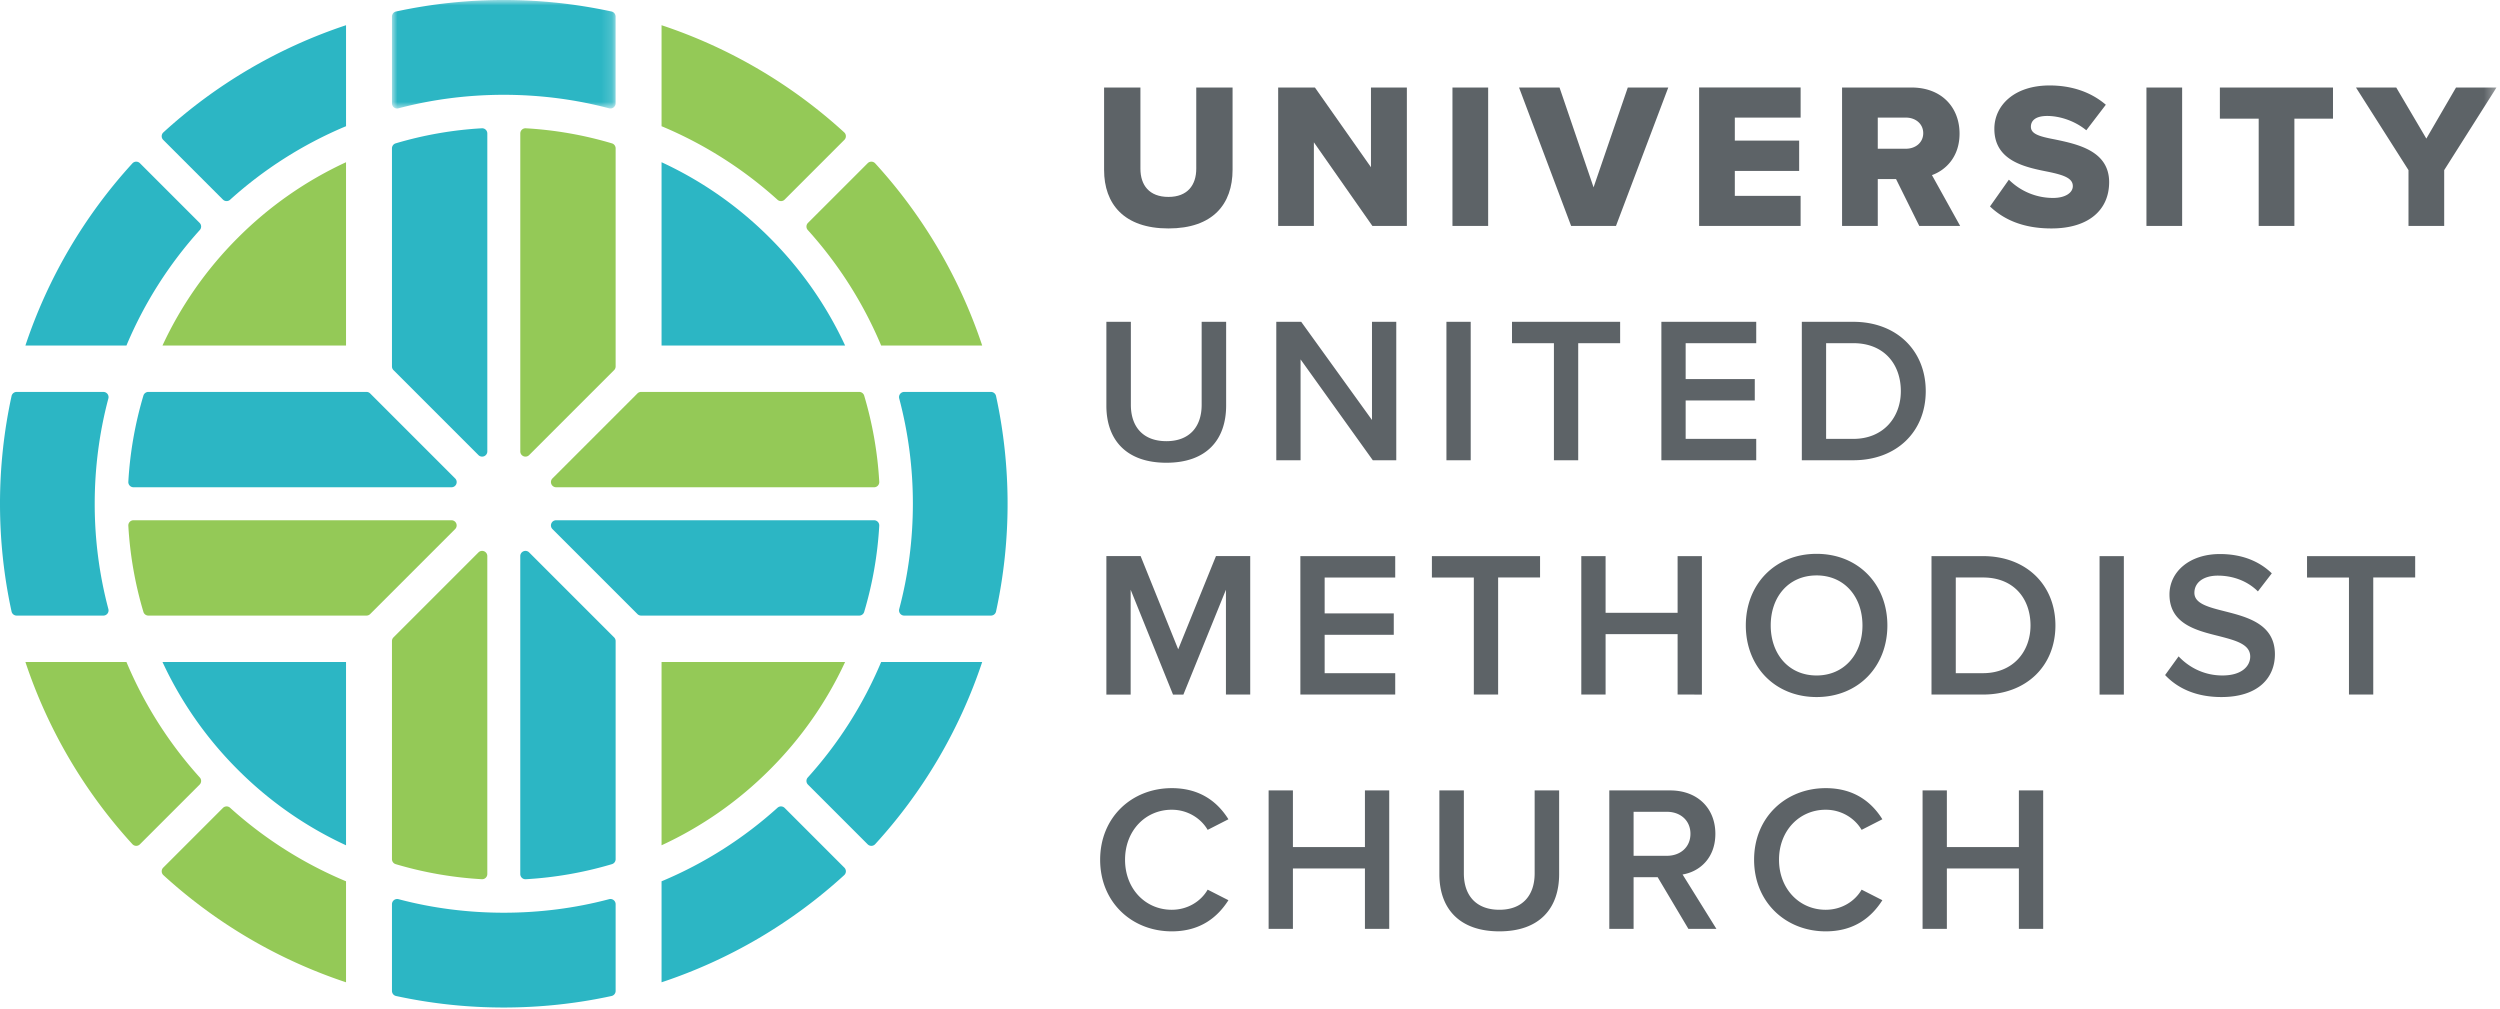 <svg width="233" height="94" xmlns="http://www.w3.org/2000/svg" xmlns:xlink="http://www.w3.org/1999/xlink"><defs><path id="a" d="M0 0h20.846v10.113H0z"/><path id="c" d="M0 93.9h232.673V0H0z"/></defs><g fill="none" fill-rule="evenodd"><path d="M44.593 42.416a.485.485 0 00.526.104.481.481 0 00.299-.446V12.438a.483.483 0 00-.511-.482 35.14 35.14 0 00-8.031 1.405.484.484 0 00-.345.463v20.33c0 .128.05.251.142.342l7.92 7.92zM20.777 18.6a.482.482 0 00.665.018 38.009 38.009 0 0110.67-6.798c.046-.02.093-.037.139-.056V2.35a47.3 47.3 0 00-17.023 9.988.482.482 0 00-.017.697l5.566 5.566zM83.89 57.184a.483.483 0 00.383.189h8.085a.484.484 0 00.472-.38 47.25 47.25 0 001.077-10.043c0-3.383-.362-6.762-1.077-10.042a.484.484 0 00-.472-.381h-8.085a.483.483 0 00-.467.607 38.201 38.201 0 011.274 9.816c0 3.333-.428 6.635-1.274 9.816a.486.486 0 00.084.418M10.017 36.716a.483.483 0 00-.383-.189H1.55a.484.484 0 00-.472.38A47.25 47.25 0 000 46.95c0 3.383.362 6.762 1.077 10.042a.484.484 0 00.472.381h8.085a.483.483 0 00.467-.607 38.19 38.19 0 01-1.274-9.816c0-3.334.428-6.636 1.274-9.816a.486.486 0 00-.084-.418" fill="#2CB6C4"/><g transform="translate(36.53)"><mask id="b" fill="#fff"><use xlink:href="#a"/></mask><path d="M.189 10.013a.48.48 0 00.418.084c6.331-1.682 13.303-1.682 19.632 0a.484.484 0 00.607-.467V1.545a.484.484 0 00-.38-.472 47.493 47.493 0 00-20.086 0 .484.484 0 00-.38.472V9.63c0 .15.07.292.189.383" fill="#2CB6C4" mask="url(#b)"/></g><path d="M61.657 32.203h17.107a34.937 34.937 0 00-7.024-10.04 34.946 34.946 0 00-10.083-7.044v17.084zm-48.292 4.669a35.13 35.13 0 00-1.405 8.031.483.483 0 00.482.51h29.636a.481.481 0 00.341-.824l-7.92-7.92a.481.481 0 00-.34-.142h-20.33a.482.482 0 00-.464.345M73.13 75.3a.483.483 0 00-.665-.018 37.969 37.969 0 01-10.67 6.797c-.046.02-.092.037-.138.056v9.415a47.304 47.304 0 0017.023-9.988.49.49 0 00.157-.346.487.487 0 00-.142-.35l-5.565-5.567zm7.412-18.272a35.14 35.14 0 001.405-8.031.486.486 0 00-.482-.51H51.83a.482.482 0 00-.34.824l7.92 7.92a.48.48 0 00.34.142h20.33c.214 0 .402-.14.463-.345M11.786 32.203l.038-.093v-.001a37.983 37.983 0 016.797-10.67.482.482 0 00-.017-.665l-5.565-5.565a.483.483 0 00-.698.015 47.295 47.295 0 00-9.973 16.979h9.418zm70.336 29.494l-.038.094a38.009 38.009 0 01-6.798 10.67.483.483 0 00.017.665l5.565 5.566c.091.09.214.141.342.141h.01a.484.484 0 00.346-.156 47.308 47.308 0 009.974-16.98h-9.418zm-49.872 0H15.143a34.945 34.945 0 007.024 10.039 34.94 34.94 0 0010.083 7.045V61.697zm17.065-10.213a.481.481 0 00-.526-.104.481.481 0 00-.3.446v29.636a.483.483 0 00.484.483l.028-.001a35.14 35.14 0 008.03-1.405.482.482 0 00.346-.463v-20.33a.484.484 0 00-.142-.342l-7.92-7.92zm7.873 32.403a.484.484 0 00-.418-.084c-6.331 1.684-13.302 1.684-19.632 0a.485.485 0 00-.607.467v8.085c0 .227.158.424.38.472A47.302 47.302 0 0046.954 93.9c3.378 0 6.757-.358 10.043-1.073a.484.484 0 00.38-.472V84.27a.48.48 0 00-.19-.383" fill="#2CB6C4"/><path d="M32.25 32.203V15.119a34.96 34.96 0 00-10.083 7.045 34.992 34.992 0 00-7.024 10.039H32.25zM18.621 72.461a37.983 37.983 0 01-6.797-10.67c-.014-.032-.025-.063-.039-.094H2.368a47.28 47.28 0 009.973 16.98.484.484 0 00.345.156h.011a.48.48 0 00.341-.142l5.566-5.565a.483.483 0 00.017-.665m13.629 9.674c-.046-.019-.092-.036-.138-.056a37.967 37.967 0 01-10.67-6.797.483.483 0 00-.665.017l-5.565 5.565a.486.486 0 00.015.698A47.296 47.296 0 0032.25 91.55v-9.415zm29.407-70.371c.046.02.092.037.137.056a37.943 37.943 0 0110.67 6.798.482.482 0 00.666-.017l5.565-5.566a.483.483 0 00-.015-.697A47.287 47.287 0 0061.657 2.35v9.415zm13.629 9.675a37.974 37.974 0 016.798 10.67l.038.094h9.418a47.29 47.29 0 00-9.974-16.98.484.484 0 00-.697-.014l-5.566 5.565a.484.484 0 00-.017.665M57.377 34.154v-20.33a.482.482 0 00-.346-.463 35.149 35.149 0 00-8.03-1.405.482.482 0 00-.51.483v29.635a.483.483 0 00.824.342l7.92-7.92a.487.487 0 00.142-.342m24.439 11.108a.483.483 0 00.131-.359 35.086 35.086 0 00-1.405-8.03.482.482 0 00-.463-.346h-20.33a.48.48 0 00-.341.142l-7.92 7.92a.484.484 0 00.341.824h29.636a.48.48 0 00.351-.15M61.657 61.697v17.084a34.934 34.934 0 0010.083-7.045 34.951 34.951 0 007.024-10.039H61.657zM42.524 48.785a.482.482 0 00-.446-.298H12.442a.484.484 0 00-.482.51 35.086 35.086 0 001.405 8.03.482.482 0 00.462.346h20.33a.484.484 0 00.342-.142l7.92-7.92a.482.482 0 00.105-.526m2.596 2.595a.484.484 0 00-.527.103l-7.92 7.921a.487.487 0 00-.142.342v20.33c0 .213.14.401.345.462a35.087 35.087 0 008.058 1.406.484.484 0 00.483-.483V51.825a.484.484 0 00-.298-.446" fill="#94C957"/><path d="M102.901 8.156h3.386v7.564c0 1.529.812 2.632 2.612 2.632 1.779 0 2.592-1.103 2.592-2.632V8.156h3.385v7.66c0 3.212-1.838 5.475-5.977 5.475-4.141 0-5.998-2.282-5.998-5.454V8.156zm25.008 12.904l-5.456-7.797v7.796h-3.328V8.155h3.425l5.224 7.43v-7.43h3.346V21.06z" fill="#5D6367"/><mask id="d" fill="#fff"><use xlink:href="#c"/></mask><path fill="#5D6367" mask="url(#d)" d="M135.369 21.06h3.327V8.156h-3.327zm11.061 0l-4.856-12.905h3.773l3.173 9.306 3.19-9.306h3.773l-4.875 12.904zm11.928 0V8.154h9.46v2.806h-6.133v2.147h5.996v2.824h-5.996v2.322h6.132v2.805zm19.281-10.099h-2.631v2.901h2.63c.87 0 1.607-.56 1.607-1.45 0-.889-.736-1.451-1.606-1.451zm1.238 10.098l-2.167-4.372h-1.702v4.372h-3.328V8.156h6.462c2.863 0 4.488 1.896 4.488 4.295 0 2.244-1.373 3.443-2.573 3.869l2.63 4.739h-3.81zm8.351-4.313a5.828 5.828 0 004.12 1.702c1.142 0 1.839-.483 1.839-1.102 0-.735-.832-1.025-2.206-1.317-2.127-.425-5.107-.966-5.107-4.023 0-2.167 1.838-4.042 5.146-4.042 2.069 0 3.869.619 5.243 1.798l-1.82 2.38c-1.082-.891-2.494-1.335-3.636-1.335-1.103 0-1.528.444-1.528 1.006 0 .677.793.909 2.225 1.18 2.128.445 5.068 1.064 5.068 3.985 0 2.593-1.916 4.313-5.378 4.313-2.612 0-4.43-.811-5.727-2.05l1.76-2.495zm12.82 4.314h3.327V8.156h-3.327zm10.462 0V11.057h-3.618V8.155h10.543v2.903h-3.598V21.06zm13.961 0v-5.204l-4.895-7.7h3.753l2.805 4.76 2.767-4.76h3.772l-4.875 7.7v5.203zm-121.357 8.933h2.282v7.738c0 2.05 1.142 3.386 3.31 3.386 2.146 0 3.288-1.335 3.288-3.386v-7.738h2.282v7.796c0 3.21-1.837 5.339-5.57 5.339-3.754 0-5.592-2.147-5.592-5.32v-7.815zm24.832 12.903l-6.733-9.4v9.4h-2.263V29.992h2.322l6.597 9.151v-9.15h2.263v12.903zm6.861.001h2.263V29.993h-2.263zm10.018-.001v-10.91h-3.907v-1.994h10.078v1.993h-3.907v10.911zm10.015 0V29.992h8.84v1.993h-6.577v3.347h6.442v1.993h-6.442v3.58h6.577v1.991zm15.353-1.992h2.535c2.805 0 4.43-2.012 4.43-4.45 0-2.495-1.547-4.47-4.43-4.47h-2.535v8.92zm-2.263 1.992V29.993h4.798c4.023 0 6.751 2.67 6.751 6.462 0 3.79-2.728 6.44-6.75 6.44h-4.799zm-53.673 21.837v-9.769l-3.965 9.77h-.968l-3.947-9.77v9.77h-2.263V51.828h3.192l3.502 8.687 3.52-8.687h3.192v12.904zm6.937 0V51.83h8.841v1.993h-6.577v3.347h6.442v1.993h-6.442v3.58h6.577v1.991zm16.167 0v-10.91h-3.908v-1.994h10.08v1.993h-3.908v10.911zm18.992 0v-5.63h-6.712v5.63h-2.264V51.83h2.264v5.282h6.712V51.83h2.264v12.904zm12.953-11.103c-2.61 0-4.275 1.991-4.275 4.661 0 2.65 1.664 4.664 4.275 4.664 2.593 0 4.276-2.014 4.276-4.663 0-2.67-1.683-4.663-4.276-4.663m0-2.011c3.87 0 6.597 2.823 6.597 6.673s-2.728 6.674-6.597 6.674-6.596-2.824-6.596-6.674c0-3.85 2.727-6.673 6.596-6.673M182.28 62.74h2.534c2.805 0 4.43-2.011 4.43-4.448 0-2.496-1.547-4.47-4.43-4.47h-2.535v8.919zm-2.264 1.993V51.83h4.798c4.023 0 6.751 2.67 6.751 6.462 0 3.79-2.728 6.44-6.75 6.44h-4.799zm15.663.001h2.264V51.83h-2.264zm7.367-3.56c.891.948 2.284 1.78 4.082 1.78 1.857 0 2.592-.91 2.592-1.761 0-1.161-1.373-1.508-2.94-1.915-2.108-.522-4.585-1.141-4.585-3.87 0-2.127 1.877-3.771 4.702-3.771 2.01 0 3.636.638 4.835 1.799l-1.295 1.683c-1.007-1.005-2.38-1.47-3.734-1.47-1.336 0-2.186.639-2.186 1.605 0 1.007 1.315 1.336 2.843 1.722 2.13.542 4.662 1.199 4.662 4.004 0 2.147-1.509 3.985-4.99 3.985-2.38 0-4.102-.831-5.244-2.05l1.258-1.741zm15.877 3.559v-10.91h-3.908v-1.994h10.079v1.993h-3.907v10.911zM102.534 80.129c0-3.966 2.96-6.674 6.674-6.674 2.708 0 4.314 1.354 5.281 2.9l-1.935.988c-.619-1.065-1.857-1.876-3.346-1.876-2.457 0-4.353 1.953-4.353 4.662 0 2.708 1.896 4.662 4.353 4.662 1.49 0 2.727-.793 3.346-1.876l1.935.985c-.987 1.548-2.573 2.902-5.28 2.902-3.715 0-6.675-2.708-6.675-6.673m24.678 6.441v-5.63H120.5v5.63h-2.264V73.666h2.264v5.282h6.712v-5.282h2.264V86.57zm6.938-12.904h2.282v7.739c0 2.05 1.142 3.385 3.31 3.385 2.146 0 3.288-1.335 3.288-3.386v-7.737h2.282v7.796c0 3.21-1.837 5.339-5.57 5.339-3.754 0-5.592-2.148-5.592-5.32v-7.816zm21.196 1.993h-3.095v4.102h3.095c1.276 0 2.204-.813 2.204-2.051 0-1.238-.928-2.051-2.204-2.051zm2.011 10.91l-2.863-4.816h-2.243v4.817h-2.264V73.667h5.67c2.551 0 4.215 1.664 4.215 4.043 0 2.302-1.509 3.54-3.056 3.792l3.153 5.068h-2.612zm6.125-6.44c0-3.966 2.96-6.674 6.674-6.674 2.708 0 4.314 1.354 5.281 2.9l-1.935.988c-.619-1.065-1.857-1.876-3.346-1.876-2.457 0-4.352 1.953-4.352 4.662 0 2.708 1.895 4.662 4.352 4.662 1.49 0 2.727-.793 3.346-1.876l1.935.985c-.987 1.548-2.573 2.902-5.28 2.902-3.715 0-6.675-2.708-6.675-6.673m24.678 6.441v-5.63h-6.712v5.63h-2.264V73.666h2.264v5.282h6.712v-5.282h2.264V86.57z"/></g></svg>